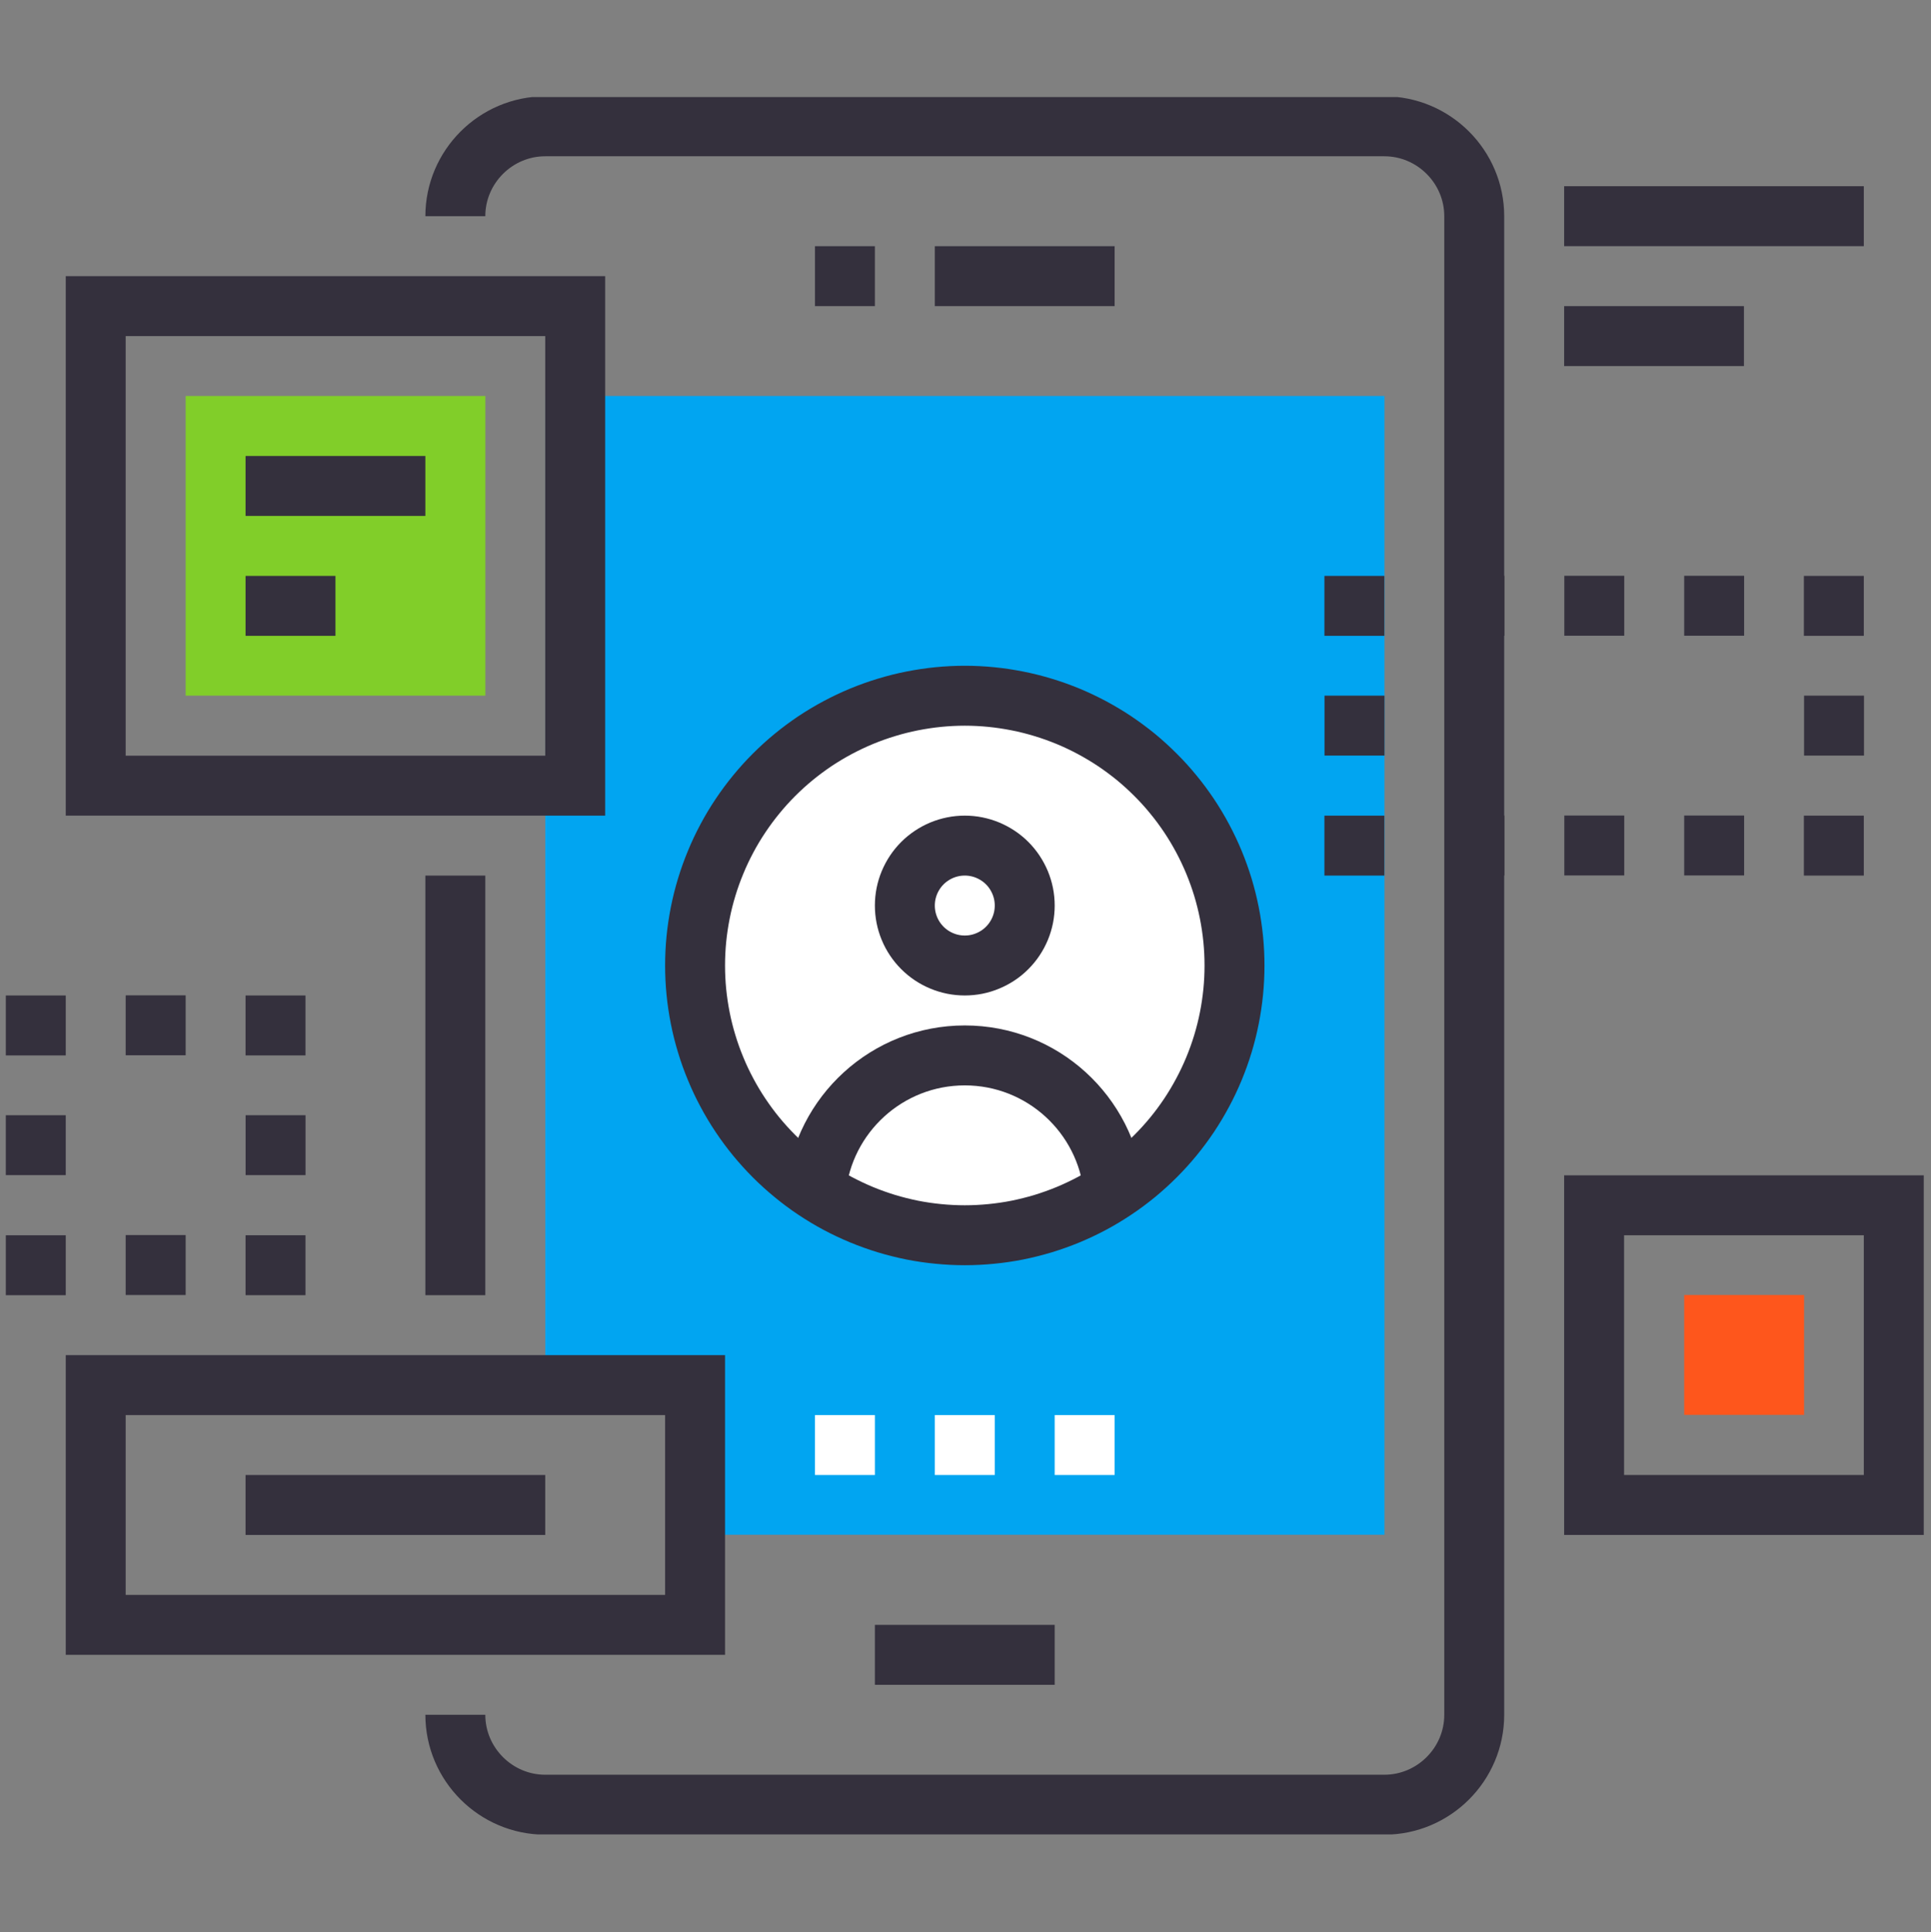 <?xml version="1.0" encoding="UTF-8"?> <svg xmlns="http://www.w3.org/2000/svg" width="224.88" viewBox="0 0 224.88 225" height="225" version="1.0"><rect x="0" y="0" width="224.88" height="225" fill="#808080" stroke="none"/><defs><clipPath id="a"><path d="M 0.676 11.305 L 224.059 11.305 L 224.059 213.605 L 0.676 213.605 Z M 0.676 11.305"></path></clipPath><clipPath id="b"><path d="M 6 11.305 L 219 11.305 L 219 212 L 6 212 Z M 6 11.305"></path></clipPath><clipPath id="c"><path d="M 0.676 24 L 224.059 24 L 224.059 213.605 L 0.676 213.605 Z M 0.676 24"></path></clipPath><clipPath id="d"><path d="M 0.676 11.305 L 224.059 11.305 L 224.059 213.605 L 0.676 213.605 Z M 0.676 11.305"></path></clipPath><clipPath id="e"><path d="M 0.676 140 L 12 140 L 12 151 L 0.676 151 Z M 0.676 140"></path></clipPath><clipPath id="f"><path d="M 0.676 129 L 8 129 L 8 137 L 0.676 137 Z M 0.676 129"></path></clipPath><clipPath id="g"><path d="M 0.676 115 L 12 115 L 12 127 L 0.676 127 Z M 0.676 115"></path></clipPath><clipPath id="h"><path d="M 182 136 L 224.059 136 L 224.059 179 L 182 179 Z M 182 136"></path></clipPath></defs><path fill="#01A5F1" d="M 63.504 46.109 L 63.504 161.266 L 80.953 161.266 L 80.953 178.711 L 161.23 178.711 L 161.23 46.109 Z M 63.504 46.109"></path><g clip-path="url(#a)"><path transform="matrix(3.49 0 0 3.49 .677 .747)" fill="none" d="M 15 57 C 15 58.65 16.351 60 18 60 L 45.999 60 C 47.65 60 49 58.65 49 57 L 49 6.999 C 49 5.351 47.65 4 45.999 4 L 18 4 C 16.351 4 15 5.351 15 6.999" stroke="#34303D" stroke-width="2" stroke-miterlimit="10"></path></g><path transform="matrix(3.49 0 0 3.49 .677 .747)" fill="none" d="M 29 55 L 35 55" stroke="#34303D" stroke-width="2" stroke-miterlimit="10"></path><path transform="matrix(3.49 0 0 3.49 .677 .747)" fill="none" d="M 31 9 L 37 9" stroke="#34303D" stroke-width="2" stroke-miterlimit="10"></path><path transform="matrix(3.49 0 0 3.49 .677 .747)" fill="none" d="M 27.001 9 L 29 9" stroke="#34303D" stroke-width="2" stroke-miterlimit="10"></path><path transform="matrix(3.49 0 0 3.49 .677 .747)" fill="none" d="M 15 43 L 15 29" stroke="#34303D" stroke-width="2" stroke-miterlimit="10"></path><path fill="#FFF" d="M 143.781 112.41 C 143.781 113.441 143.73 114.465 143.629 115.488 C 143.527 116.512 143.379 117.527 143.176 118.539 C 142.977 119.547 142.727 120.543 142.43 121.527 C 142.129 122.512 141.781 123.48 141.391 124.43 C 140.996 125.379 140.555 126.309 140.07 127.215 C 139.586 128.121 139.059 129.004 138.488 129.859 C 137.914 130.715 137.305 131.539 136.648 132.336 C 135.996 133.129 135.309 133.891 134.578 134.617 C 133.852 135.344 133.09 136.035 132.297 136.688 C 131.5 137.34 130.676 137.953 129.82 138.523 C 128.965 139.094 128.082 139.625 127.176 140.109 C 126.27 140.594 125.34 141.031 124.391 141.426 C 123.438 141.82 122.473 142.164 121.488 142.465 C 120.5 142.762 119.504 143.012 118.496 143.215 C 117.488 143.414 116.469 143.566 115.445 143.664 C 114.422 143.766 113.398 143.816 112.367 143.816 C 111.34 143.816 110.312 143.766 109.289 143.664 C 108.266 143.566 107.25 143.414 106.238 143.215 C 105.23 143.012 104.234 142.762 103.25 142.465 C 102.266 142.164 101.297 141.82 100.348 141.426 C 99.395 141.031 98.469 140.594 97.559 140.109 C 96.652 139.625 95.77 139.094 94.914 138.523 C 94.059 137.953 93.234 137.34 92.441 136.688 C 91.645 136.035 90.883 135.344 90.156 134.617 C 89.43 133.891 88.738 133.129 88.086 132.336 C 87.434 131.539 86.82 130.715 86.25 129.859 C 85.676 129.004 85.148 128.121 84.664 127.215 C 84.18 126.309 83.738 125.379 83.348 124.43 C 82.953 123.48 82.605 122.512 82.309 121.527 C 82.008 120.543 81.758 119.547 81.559 118.539 C 81.359 117.527 81.207 116.512 81.105 115.488 C 81.004 114.465 80.953 113.441 80.953 112.41 C 80.953 111.383 81.004 110.355 81.105 109.332 C 81.207 108.309 81.359 107.293 81.559 106.285 C 81.758 105.277 82.008 104.277 82.309 103.293 C 82.605 102.309 82.953 101.344 83.348 100.395 C 83.738 99.441 84.18 98.516 84.664 97.605 C 85.148 96.699 85.676 95.82 86.25 94.965 C 86.82 94.109 87.434 93.281 88.086 92.488 C 88.738 91.691 89.43 90.93 90.156 90.203 C 90.883 89.477 91.645 88.785 92.441 88.133 C 93.234 87.48 94.059 86.871 94.914 86.297 C 95.77 85.727 96.652 85.199 97.559 84.715 C 98.469 84.23 99.395 83.789 100.348 83.395 C 101.297 83.004 102.266 82.656 103.25 82.359 C 104.234 82.059 105.23 81.809 106.238 81.609 C 107.25 81.41 108.266 81.258 109.289 81.156 C 110.312 81.055 111.34 81.004 112.367 81.004 C 113.398 81.004 114.422 81.055 115.445 81.156 C 116.469 81.258 117.488 81.41 118.496 81.609 C 119.504 81.809 120.5 82.059 121.488 82.359 C 122.473 82.656 123.438 83.004 124.391 83.395 C 125.34 83.789 126.27 84.23 127.176 84.715 C 128.082 85.199 128.965 85.727 129.82 86.297 C 130.676 86.871 131.5 87.48 132.297 88.133 C 133.09 88.785 133.852 89.477 134.578 90.203 C 135.309 90.93 135.996 91.691 136.648 92.488 C 137.305 93.281 137.914 94.109 138.488 94.965 C 139.059 95.82 139.586 96.699 140.07 97.605 C 140.555 98.516 140.996 99.441 141.391 100.395 C 141.781 101.344 142.129 102.309 142.43 103.293 C 142.727 104.277 142.977 105.277 143.176 106.285 C 143.379 107.293 143.527 108.309 143.629 109.332 C 143.73 110.355 143.781 111.383 143.781 112.41 Z M 143.781 112.41"></path><g clip-path="url(#b)"><path transform="matrix(3.49 0 0 3.49 .677 .747)" fill="none" d="M 34 30 C 34 30.131 33.987 30.261 33.962 30.39 C 33.936 30.519 33.898 30.644 33.848 30.765 C 33.797 30.887 33.736 31.002 33.663 31.111 C 33.59 31.221 33.507 31.321 33.414 31.414 C 33.322 31.507 33.221 31.59 33.111 31.663 C 33.001 31.736 32.886 31.797 32.765 31.847 C 32.644 31.898 32.519 31.936 32.39 31.962 C 32.262 31.987 32.131 32 32 32 C 31.869 32 31.739 31.987 31.61 31.962 C 31.481 31.936 31.356 31.898 31.234 31.847 C 31.113 31.797 30.998 31.736 30.889 31.663 C 30.78 31.59 30.678 31.507 30.586 31.414 C 30.493 31.321 30.41 31.221 30.337 31.111 C 30.264 31.002 30.202 30.887 30.152 30.765 C 30.102 30.644 30.064 30.519 30.038 30.39 C 30.013 30.261 30 30.131 30 30 C 30 29.868 30.013 29.738 30.038 29.61 C 30.064 29.481 30.102 29.356 30.152 29.235 C 30.202 29.114 30.264 28.999 30.337 28.889 C 30.41 28.779 30.493 28.678 30.586 28.585 C 30.678 28.493 30.78 28.41 30.889 28.337 C 30.998 28.264 31.113 28.203 31.234 28.152 C 31.356 28.102 31.481 28.064 31.61 28.038 C 31.739 28.012 31.869 28 32 28 C 32.131 28 32.262 28.012 32.39 28.038 C 32.519 28.064 32.644 28.102 32.765 28.152 C 32.886 28.203 33.001 28.264 33.111 28.337 C 33.221 28.41 33.322 28.493 33.414 28.585 C 33.507 28.678 33.59 28.779 33.663 28.889 C 33.736 28.999 33.797 29.114 33.848 29.235 C 33.898 29.356 33.936 29.481 33.962 29.61 C 33.987 29.738 34 29.868 34 30 Z M 34 30" stroke="#34303D" stroke-width="2" stroke-miterlimit="10"></path></g><g clip-path="url(#c)"><path transform="matrix(3.49 0 0 3.49 .677 .747)" fill="none" d="M 27.03 39.5 C 27.28 36.971 29.41 35 32 35 C 34.59 35 36.72 36.971 36.97 39.5" stroke="#34303D" stroke-width="2" stroke-miterlimit="10"></path></g><g clip-path="url(#d)"><path transform="matrix(3.49 0 0 3.49 .677 .747)" fill="none" d="M 41 32 C 41 32.295 40.986 32.589 40.957 32.882 C 40.927 33.175 40.885 33.466 40.827 33.756 C 40.77 34.045 40.698 34.33 40.613 34.612 C 40.527 34.895 40.427 35.172 40.315 35.444 C 40.202 35.716 40.076 35.983 39.937 36.242 C 39.798 36.502 39.647 36.755 39.484 37 C 39.319 37.245 39.145 37.482 38.957 37.71 C 38.77 37.937 38.573 38.155 38.363 38.364 C 38.155 38.572 37.937 38.77 37.71 38.957 C 37.482 39.144 37.245 39.32 37 39.483 C 36.755 39.647 36.502 39.799 36.243 39.938 C 35.983 40.076 35.717 40.202 35.445 40.315 C 35.172 40.428 34.895 40.526 34.613 40.613 C 34.33 40.698 34.045 40.769 33.756 40.828 C 33.467 40.885 33.175 40.928 32.882 40.956 C 32.589 40.985 32.295 41 32 41 C 31.706 41 31.411 40.985 31.118 40.956 C 30.825 40.928 30.534 40.885 30.244 40.828 C 29.955 40.769 29.67 40.698 29.388 40.613 C 29.106 40.526 28.828 40.428 28.556 40.315 C 28.283 40.202 28.018 40.076 27.757 39.938 C 27.497 39.799 27.245 39.647 26.999 39.483 C 26.754 39.32 26.518 39.144 26.291 38.957 C 26.063 38.77 25.844 38.572 25.636 38.364 C 25.428 38.155 25.23 37.937 25.043 37.71 C 24.856 37.482 24.681 37.245 24.517 37 C 24.353 36.755 24.201 36.502 24.063 36.242 C 23.924 35.983 23.797 35.716 23.686 35.444 C 23.573 35.172 23.473 34.895 23.388 34.612 C 23.302 34.33 23.23 34.045 23.173 33.756 C 23.116 33.466 23.072 33.175 23.043 32.882 C 23.014 32.589 23 32.295 23 32 C 23 31.705 23.014 31.411 23.043 31.118 C 23.072 30.824 23.116 30.533 23.173 30.244 C 23.23 29.956 23.302 29.669 23.388 29.387 C 23.473 29.105 23.573 28.828 23.686 28.556 C 23.797 28.283 23.924 28.018 24.063 27.757 C 24.201 27.497 24.353 27.245 24.517 27 C 24.681 26.755 24.856 26.518 25.043 26.291 C 25.23 26.062 25.428 25.844 25.636 25.636 C 25.844 25.428 26.063 25.229 26.291 25.042 C 26.518 24.856 26.754 24.681 26.999 24.516 C 27.245 24.353 27.497 24.202 27.757 24.063 C 28.018 23.924 28.283 23.798 28.556 23.685 C 28.828 23.573 29.106 23.473 29.388 23.388 C 29.67 23.302 29.955 23.23 30.244 23.173 C 30.534 23.116 30.825 23.072 31.118 23.043 C 31.411 23.014 31.706 22.999 32 22.999 C 32.295 22.999 32.589 23.014 32.882 23.043 C 33.175 23.072 33.467 23.116 33.756 23.173 C 34.045 23.23 34.33 23.302 34.613 23.388 C 34.895 23.473 35.172 23.573 35.445 23.685 C 35.717 23.798 35.983 23.924 36.243 24.063 C 36.502 24.202 36.755 24.353 37 24.516 C 37.245 24.681 37.482 24.856 37.71 25.042 C 37.937 25.229 38.155 25.428 38.363 25.636 C 38.573 25.844 38.77 26.062 38.957 26.291 C 39.145 26.518 39.319 26.755 39.484 27 C 39.647 27.245 39.798 27.497 39.937 27.757 C 40.076 28.018 40.202 28.283 40.315 28.556 C 40.427 28.828 40.527 29.105 40.613 29.387 C 40.698 29.669 40.77 29.956 40.827 30.244 C 40.885 30.533 40.927 30.824 40.957 31.118 C 40.986 31.411 41 31.705 41 32 Z M 41 32" stroke="#34303D" stroke-width="2" stroke-miterlimit="10"></path></g><path transform="matrix(3.49 0 0 3.49 .677 .747)" fill="none" d="M 27.001 48 L 29 48" stroke="#FFF" stroke-width="2" stroke-miterlimit="10"></path><path transform="matrix(3.49 0 0 3.49 .677 .747)" fill="none" d="M 31 48 L 33 48" stroke="#FFF" stroke-width="2" stroke-miterlimit="10"></path><path transform="matrix(3.49 0 0 3.49 .677 .747)" fill="none" d="M 35 48 L 37 48" stroke="#FFF" stroke-width="2" stroke-miterlimit="10"></path><path transform="matrix(3.49 0 0 3.49 .677 .747)" fill="none" d="M 61 27 L 61 28 L 60 28" stroke="#34303D" stroke-width="2" stroke-miterlimit="10"></path><path fill="#34303D" d="M 203.117 101.941 L 196.137 101.941 L 196.137 94.965 L 203.117 94.965 M 189.156 101.941 L 182.176 101.941 L 182.176 94.965 L 189.156 94.965 M 175.195 101.941 L 168.215 101.941 L 168.215 94.965 L 175.195 94.965"></path><path transform="matrix(3.49 0 0 3.49 .677 .747)" fill="none" d="M 45.999 28 L 45 28 L 45 27" stroke="#34303D" stroke-width="2" stroke-miterlimit="10"></path><path fill="#34303D" d="M 154.25 87.984 L 154.25 81.004 L 161.23 81.004 L 161.23 87.984"></path><path transform="matrix(3.49 0 0 3.49 .677 .747)" fill="none" d="M 45 21 L 45 20.001 L 45.999 20.001" stroke="#34303D" stroke-width="2" stroke-miterlimit="10"></path><path fill="#34303D" d="M 168.215 67.047 L 175.195 67.047 L 175.195 74.027 L 168.215 74.027 M 182.176 67.047 L 189.156 67.047 L 189.156 74.027 L 182.176 74.027 M 196.137 67.047 L 203.117 67.047 L 203.117 74.027 L 196.137 74.027"></path><path transform="matrix(3.49 0 0 3.49 .677 .747)" fill="none" d="M 60 20.001 L 61 20.001 L 61 21" stroke="#34303D" stroke-width="2" stroke-miterlimit="10"></path><path fill="#34303D" d="M 217.078 81.004 L 217.078 87.984 L 210.098 87.984 L 210.098 81.004"></path><path transform="matrix(3.49 0 0 3.49 .677 .747)" fill="none" d="M 3 10 L 19 10 L 19 26 L 3 26 Z M 3 10" stroke="#34303D" stroke-width="2" stroke-miterlimit="10"></path><path fill="#81CE29" d="M 21.621 46.109 L 56.523 46.109 L 56.523 81.004 L 21.621 81.004 Z M 21.621 46.109"></path><path transform="matrix(3.49 0 0 3.49 .677 .747)" fill="none" d="M 14 16 L 8 16" stroke="#34303D" stroke-width="2" stroke-miterlimit="10"></path><path transform="matrix(3.49 0 0 3.49 .677 .747)" fill="none" d="M 11 20.001 L 8 20.001" stroke="#34303D" stroke-width="2" stroke-miterlimit="10"></path><path transform="matrix(3.49 0 0 3.49 .677 .747)" fill="none" d="M 9 41 L 9 42 L 8 42" stroke="#34303D" stroke-width="2" stroke-miterlimit="10"></path><path fill="#34303D" d="M 21.621 150.797 L 14.637 150.797 L 14.637 143.816 L 21.621 143.816"></path><g clip-path="url(#e)"><path transform="matrix(3.49 0 0 3.49 .677 .747)" fill="none" d="M 1.999 42 L 1 42 L 1 41" stroke="#34303D" stroke-width="2" stroke-miterlimit="10"></path></g><g clip-path="url(#f)"><path fill="#34303D" d="M 0.676 136.836 L 0.676 129.859 L 7.656 129.859 L 7.656 136.836"></path></g><g clip-path="url(#g)"><path transform="matrix(3.49 0 0 3.49 .677 .747)" fill="none" d="M 1 35 L 1 34 L 1.999 34" stroke="#34303D" stroke-width="2" stroke-miterlimit="10"></path></g><path fill="#34303D" d="M 14.637 115.902 L 21.621 115.902 L 21.621 122.879 L 14.637 122.879"></path><path transform="matrix(3.49 0 0 3.49 .677 .747)" fill="none" d="M 8 34 L 9 34 L 9 35" stroke="#34303D" stroke-width="2" stroke-miterlimit="10"></path><path fill="#34303D" d="M 35.582 129.859 L 35.582 136.836 L 28.602 136.836 L 28.602 129.859"></path><path transform="matrix(3.49 0 0 3.49 .677 .747)" fill="none" d="M 3 46 L 23 46 L 23 54 L 3 54 Z M 3 46" stroke="#34303D" stroke-width="2" stroke-miterlimit="10"></path><path transform="matrix(3.49 0 0 3.49 .677 .747)" fill="none" d="M 18 50 L 8 50" stroke="#34303D" stroke-width="2" stroke-miterlimit="10"></path><path transform="matrix(3.49 0 0 3.49 .677 .747)" fill="none" d="M 58 11 L 52 11" stroke="#34303D" stroke-width="2" stroke-miterlimit="10"></path><path transform="matrix(3.49 0 0 3.49 .677 .747)" fill="none" d="M 52 6.999 L 62 6.999" stroke="#34303D" stroke-width="2" stroke-miterlimit="10"></path><g clip-path="url(#h)"><path transform="matrix(3.49 0 0 3.49 .677 .747)" fill="none" d="M 53 40 L 63 40 L 63 50 L 53 50 Z M 53 40" stroke="#34303D" stroke-width="2" stroke-miterlimit="10"></path></g><path fill="#FE561C" d="M 196.137 150.797 L 210.098 150.797 L 210.098 164.754 L 196.137 164.754 Z M 196.137 150.797"></path></svg> 